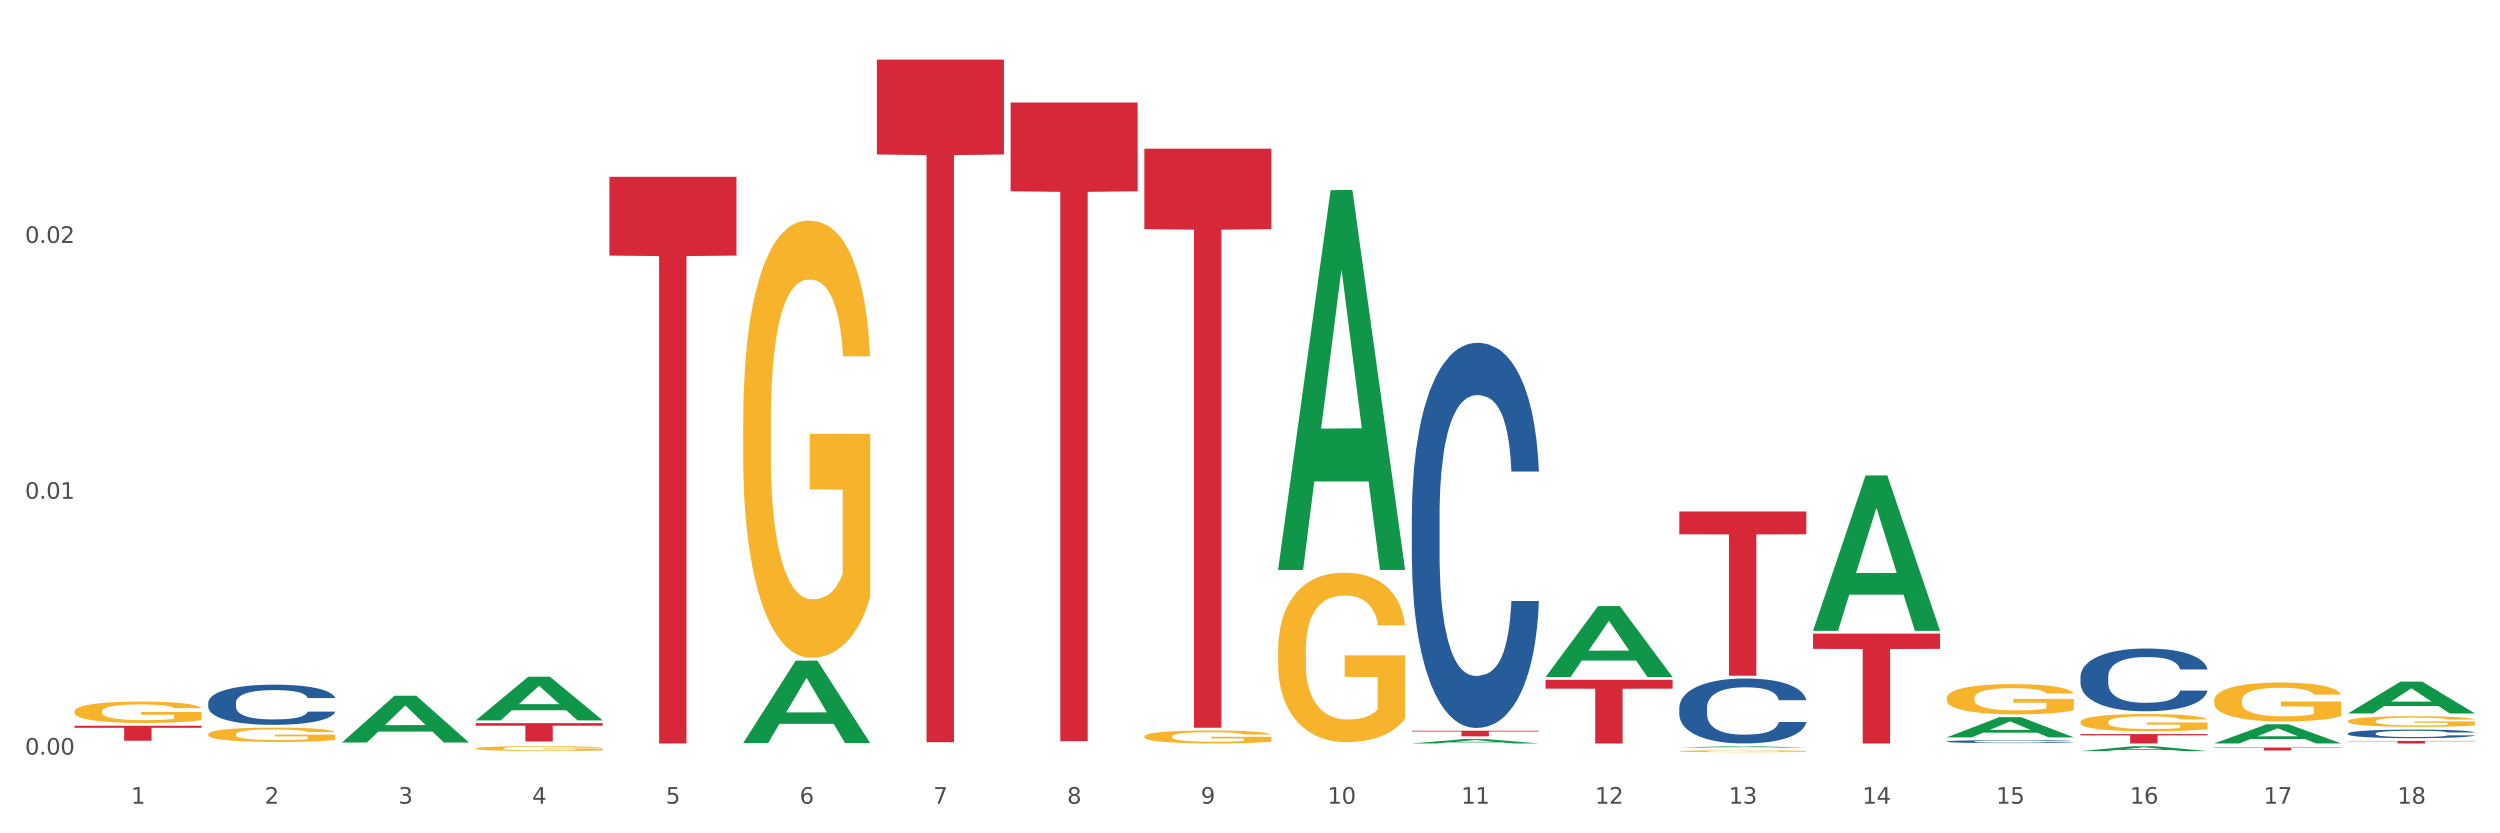 <?xml version="1.0" encoding="utf-8" standalone="no"?>
<!DOCTYPE svg PUBLIC "-//W3C//DTD SVG 1.1//EN"
  "http://www.w3.org/Graphics/SVG/1.1/DTD/svg11.dtd">
<svg xmlns:xlink="http://www.w3.org/1999/xlink" width="1080pt" height="360pt" viewBox="0 0 1080 360" xmlns="http://www.w3.org/2000/svg" version="1.1">
 <rect x="0" y="0" width="1080" height="360" fill="#333333" stroke="none"/>
 <defs>
  <style type="text/css">*{stroke-linejoin: round; stroke-linecap: butt}</style>
 </defs>
 <g id="figure_1">
  <g id="patch_1">
   <path d="M 0 360 
L 1080 360 
L 1080 0 
L 0 0 
z
" style="fill: #ffffff; stroke: #ffffff; stroke-linejoin: miter"/>
  </g>
  <g id="axes_1">
   <g id="matplotlib.axis_1">
    <g id="xtick_1">
     <g id="text_1">
      <!-- 1 -->
      <g style="fill: #4d4d4d" transform="translate(56.563 347.204) scale(0.096 -0.096)">
       <defs>
        <path id="DejaVuSans-31" d="M 794 531 
L 1825 531 
L 1825 4091 
L 703 3866 
L 703 4441 
L 1819 4666 
L 2450 4666 
L 2450 531 
L 3481 531 
L 3481 0 
L 794 0 
L 794 531 
z
" transform="scale(0.016)"/>
       </defs>
       <use xlink:href="#DejaVuSans-31"/>
      </g>
     </g>
    </g>
    <g id="xtick_2">
     <g id="text_2">
      <!-- 2 -->
      <g style="fill: #4d4d4d" transform="translate(114.336 347.204) scale(0.096 -0.096)">
       <defs>
        <path id="DejaVuSans-32" d="M 1228 531 
L 3431 531 
L 3431 0 
L 469 0 
L 469 531 
Q 828 903 1448 1529 
Q 2069 2156 2228 2338 
Q 2531 2678 2651 2914 
Q 2772 3150 2772 3378 
Q 2772 3750 2511 3984 
Q 2250 4219 1831 4219 
Q 1534 4219 1204 4116 
Q 875 4013 500 3803 
L 500 4441 
Q 881 4594 1212 4672 
Q 1544 4750 1819 4750 
Q 2544 4750 2975 4387 
Q 3406 4025 3406 3419 
Q 3406 3131 3298 2873 
Q 3191 2616 2906 2266 
Q 2828 2175 2409 1742 
Q 1991 1309 1228 531 
z
" transform="scale(0.016)"/>
       </defs>
       <use xlink:href="#DejaVuSans-32"/>
      </g>
     </g>
    </g>
    <g id="xtick_3">
     <g id="text_3">
      <!-- 3 -->
      <g style="fill: #4d4d4d" transform="translate(172.109 347.204) scale(0.096 -0.096)">
       <defs>
        <path id="DejaVuSans-33" d="M 2597 2516 
Q 3050 2419 3304 2112 
Q 3559 1806 3559 1356 
Q 3559 666 3084 287 
Q 2609 -91 1734 -91 
Q 1441 -91 1130 -33 
Q 819 25 488 141 
L 488 750 
Q 750 597 1062 519 
Q 1375 441 1716 441 
Q 2309 441 2620 675 
Q 2931 909 2931 1356 
Q 2931 1769 2642 2001 
Q 2353 2234 1838 2234 
L 1294 2234 
L 1294 2753 
L 1863 2753 
Q 2328 2753 2575 2939 
Q 2822 3125 2822 3475 
Q 2822 3834 2567 4026 
Q 2313 4219 1838 4219 
Q 1578 4219 1281 4162 
Q 984 4106 628 3988 
L 628 4550 
Q 988 4650 1302 4700 
Q 1616 4750 1894 4750 
Q 2613 4750 3031 4423 
Q 3450 4097 3450 3541 
Q 3450 3153 3228 2886 
Q 3006 2619 2597 2516 
z
" transform="scale(0.016)"/>
       </defs>
       <use xlink:href="#DejaVuSans-33"/>
      </g>
     </g>
    </g>
    <g id="xtick_4">
     <g id="text_4">
      <!-- 4 -->
      <g style="fill: #4d4d4d" transform="translate(229.882 347.204) scale(0.096 -0.096)">
       <defs>
        <path id="DejaVuSans-34" d="M 2419 4116 
L 825 1625 
L 2419 1625 
L 2419 4116 
z
M 2253 4666 
L 3047 4666 
L 3047 1625 
L 3713 1625 
L 3713 1100 
L 3047 1100 
L 3047 0 
L 2419 0 
L 2419 1100 
L 313 1100 
L 313 1709 
L 2253 4666 
z
" transform="scale(0.016)"/>
       </defs>
       <use xlink:href="#DejaVuSans-34"/>
      </g>
     </g>
    </g>
    <g id="xtick_5">
     <g id="text_5">
      <!-- 5 -->
      <g style="fill: #4d4d4d" transform="translate(287.655 347.204) scale(0.096 -0.096)">
       <defs>
        <path id="DejaVuSans-35" d="M 691 4666 
L 3169 4666 
L 3169 4134 
L 1269 4134 
L 1269 2991 
Q 1406 3038 1543 3061 
Q 1681 3084 1819 3084 
Q 2600 3084 3056 2656 
Q 3513 2228 3513 1497 
Q 3513 744 3044 326 
Q 2575 -91 1722 -91 
Q 1428 -91 1123 -41 
Q 819 9 494 109 
L 494 744 
Q 775 591 1075 516 
Q 1375 441 1709 441 
Q 2250 441 2565 725 
Q 2881 1009 2881 1497 
Q 2881 1984 2565 2268 
Q 2250 2553 1709 2553 
Q 1456 2553 1204 2497 
Q 953 2441 691 2322 
L 691 4666 
z
" transform="scale(0.016)"/>
       </defs>
       <use xlink:href="#DejaVuSans-35"/>
      </g>
     </g>
    </g>
    <g id="xtick_6">
     <g id="text_6">
      <!-- 6 -->
      <g style="fill: #4d4d4d" transform="translate(345.428 347.204) scale(0.096 -0.096)">
       <defs>
        <path id="DejaVuSans-36" d="M 2113 2584 
Q 1688 2584 1439 2293 
Q 1191 2003 1191 1497 
Q 1191 994 1439 701 
Q 1688 409 2113 409 
Q 2538 409 2786 701 
Q 3034 994 3034 1497 
Q 3034 2003 2786 2293 
Q 2538 2584 2113 2584 
z
M 3366 4563 
L 3366 3988 
Q 3128 4100 2886 4159 
Q 2644 4219 2406 4219 
Q 1781 4219 1451 3797 
Q 1122 3375 1075 2522 
Q 1259 2794 1537 2939 
Q 1816 3084 2150 3084 
Q 2853 3084 3261 2657 
Q 3669 2231 3669 1497 
Q 3669 778 3244 343 
Q 2819 -91 2113 -91 
Q 1303 -91 875 529 
Q 447 1150 447 2328 
Q 447 3434 972 4092 
Q 1497 4750 2381 4750 
Q 2619 4750 2861 4703 
Q 3103 4656 3366 4563 
z
" transform="scale(0.016)"/>
       </defs>
       <use xlink:href="#DejaVuSans-36"/>
      </g>
     </g>
    </g>
    <g id="xtick_7">
     <g id="text_7">
      <!-- 7 -->
      <g style="fill: #4d4d4d" transform="translate(403.201 347.204) scale(0.096 -0.096)">
       <defs>
        <path id="DejaVuSans-37" d="M 525 4666 
L 3525 4666 
L 3525 4397 
L 1831 0 
L 1172 0 
L 2766 4134 
L 525 4134 
L 525 4666 
z
" transform="scale(0.016)"/>
       </defs>
       <use xlink:href="#DejaVuSans-37"/>
      </g>
     </g>
    </g>
    <g id="xtick_8">
     <g id="text_8">
      <!-- 8 -->
      <g style="fill: #4d4d4d" transform="translate(460.974 347.204) scale(0.096 -0.096)">
       <defs>
        <path id="DejaVuSans-38" d="M 2034 2216 
Q 1584 2216 1326 1975 
Q 1069 1734 1069 1313 
Q 1069 891 1326 650 
Q 1584 409 2034 409 
Q 2484 409 2743 651 
Q 3003 894 3003 1313 
Q 3003 1734 2745 1975 
Q 2488 2216 2034 2216 
z
M 1403 2484 
Q 997 2584 770 2862 
Q 544 3141 544 3541 
Q 544 4100 942 4425 
Q 1341 4750 2034 4750 
Q 2731 4750 3128 4425 
Q 3525 4100 3525 3541 
Q 3525 3141 3298 2862 
Q 3072 2584 2669 2484 
Q 3125 2378 3379 2068 
Q 3634 1759 3634 1313 
Q 3634 634 3220 271 
Q 2806 -91 2034 -91 
Q 1263 -91 848 271 
Q 434 634 434 1313 
Q 434 1759 690 2068 
Q 947 2378 1403 2484 
z
M 1172 3481 
Q 1172 3119 1398 2916 
Q 1625 2713 2034 2713 
Q 2441 2713 2670 2916 
Q 2900 3119 2900 3481 
Q 2900 3844 2670 4047 
Q 2441 4250 2034 4250 
Q 1625 4250 1398 4047 
Q 1172 3844 1172 3481 
z
" transform="scale(0.016)"/>
       </defs>
       <use xlink:href="#DejaVuSans-38"/>
      </g>
     </g>
    </g>
    <g id="xtick_9">
     <g id="text_9">
      <!-- 9 -->
      <g style="fill: #4d4d4d" transform="translate(518.747 347.204) scale(0.096 -0.096)">
       <defs>
        <path id="DejaVuSans-39" d="M 703 97 
L 703 672 
Q 941 559 1184 500 
Q 1428 441 1663 441 
Q 2288 441 2617 861 
Q 2947 1281 2994 2138 
Q 2813 1869 2534 1725 
Q 2256 1581 1919 1581 
Q 1219 1581 811 2004 
Q 403 2428 403 3163 
Q 403 3881 828 4315 
Q 1253 4750 1959 4750 
Q 2769 4750 3195 4129 
Q 3622 3509 3622 2328 
Q 3622 1225 3098 567 
Q 2575 -91 1691 -91 
Q 1453 -91 1209 -44 
Q 966 3 703 97 
z
M 1959 2075 
Q 2384 2075 2632 2365 
Q 2881 2656 2881 3163 
Q 2881 3666 2632 3958 
Q 2384 4250 1959 4250 
Q 1534 4250 1286 3958 
Q 1038 3666 1038 3163 
Q 1038 2656 1286 2365 
Q 1534 2075 1959 2075 
z
" transform="scale(0.016)"/>
       </defs>
       <use xlink:href="#DejaVuSans-39"/>
      </g>
     </g>
    </g>
    <g id="xtick_10">
     <g id="text_10">
      <!-- 10 -->
      <g style="fill: #4d4d4d" transform="translate(573.466 347.204) scale(0.096 -0.096)">
       <defs>
        <path id="DejaVuSans-30" d="M 2034 4250 
Q 1547 4250 1301 3770 
Q 1056 3291 1056 2328 
Q 1056 1369 1301 889 
Q 1547 409 2034 409 
Q 2525 409 2770 889 
Q 3016 1369 3016 2328 
Q 3016 3291 2770 3770 
Q 2525 4250 2034 4250 
z
M 2034 4750 
Q 2819 4750 3233 4129 
Q 3647 3509 3647 2328 
Q 3647 1150 3233 529 
Q 2819 -91 2034 -91 
Q 1250 -91 836 529 
Q 422 1150 422 2328 
Q 422 3509 836 4129 
Q 1250 4750 2034 4750 
z
" transform="scale(0.016)"/>
       </defs>
       <use xlink:href="#DejaVuSans-31"/>
       <use xlink:href="#DejaVuSans-30" transform="translate(63.623 0)"/>
      </g>
     </g>
    </g>
    <g id="xtick_11">
     <g id="text_11">
      <!-- 11 -->
      <g style="fill: #4d4d4d" transform="translate(631.239 347.204) scale(0.096 -0.096)">
       <use xlink:href="#DejaVuSans-31"/>
       <use xlink:href="#DejaVuSans-31" transform="translate(63.623 0)"/>
      </g>
     </g>
    </g>
    <g id="xtick_12">
     <g id="text_12">
      <!-- 12 -->
      <g style="fill: #4d4d4d" transform="translate(689.012 347.204) scale(0.096 -0.096)">
       <use xlink:href="#DejaVuSans-31"/>
       <use xlink:href="#DejaVuSans-32" transform="translate(63.623 0)"/>
      </g>
     </g>
    </g>
    <g id="xtick_13">
     <g id="text_13">
      <!-- 13 -->
      <g style="fill: #4d4d4d" transform="translate(746.785 347.204) scale(0.096 -0.096)">
       <use xlink:href="#DejaVuSans-31"/>
       <use xlink:href="#DejaVuSans-33" transform="translate(63.623 0)"/>
      </g>
     </g>
    </g>
    <g id="xtick_14">
     <g id="text_14">
      <!-- 14 -->
      <g style="fill: #4d4d4d" transform="translate(804.558 347.204) scale(0.096 -0.096)">
       <use xlink:href="#DejaVuSans-31"/>
       <use xlink:href="#DejaVuSans-34" transform="translate(63.623 0)"/>
      </g>
     </g>
    </g>
    <g id="xtick_15">
     <g id="text_15">
      <!-- 15 -->
      <g style="fill: #4d4d4d" transform="translate(862.331 347.204) scale(0.096 -0.096)">
       <use xlink:href="#DejaVuSans-31"/>
       <use xlink:href="#DejaVuSans-35" transform="translate(63.623 0)"/>
      </g>
     </g>
    </g>
    <g id="xtick_16">
     <g id="text_16">
      <!-- 16 -->
      <g style="fill: #4d4d4d" transform="translate(920.104 347.204) scale(0.096 -0.096)">
       <use xlink:href="#DejaVuSans-31"/>
       <use xlink:href="#DejaVuSans-36" transform="translate(63.623 0)"/>
      </g>
     </g>
    </g>
    <g id="xtick_17">
     <g id="text_17">
      <!-- 17 -->
      <g style="fill: #4d4d4d" transform="translate(977.877 347.204) scale(0.096 -0.096)">
       <use xlink:href="#DejaVuSans-31"/>
       <use xlink:href="#DejaVuSans-37" transform="translate(63.623 0)"/>
      </g>
     </g>
    </g>
    <g id="xtick_18">
     <g id="text_18">
      <!-- 18 -->
      <g style="fill: #4d4d4d" transform="translate(1035.65 347.204) scale(0.096 -0.096)">
       <use xlink:href="#DejaVuSans-31"/>
       <use xlink:href="#DejaVuSans-38" transform="translate(63.623 0)"/>
      </g>
     </g>
    </g>
    <g id="xtick_19"/>
    <g id="xtick_20"/>
    <g id="xtick_21"/>
    <g id="xtick_22"/>
    <g id="xtick_23"/>
    <g id="xtick_24"/>
    <g id="xtick_25"/>
    <g id="xtick_26"/>
    <g id="xtick_27"/>
    <g id="xtick_28"/>
    <g id="xtick_29"/>
    <g id="xtick_30"/>
    <g id="xtick_31"/>
    <g id="xtick_32"/>
    <g id="xtick_33"/>
    <g id="xtick_34"/>
    <g id="xtick_35"/>
   </g>
   <g id="matplotlib.axis_2">
    <g id="ytick_1">
     <g id="text_19">
      <!-- 0.00 -->
      <g style="fill: #4d4d4d" transform="translate(10.8 325.998) scale(0.096 -0.096)">
       <defs>
        <path id="DejaVuSans-2e" d="M 684 794 
L 1344 794 
L 1344 0 
L 684 0 
L 684 794 
z
" transform="scale(0.016)"/>
       </defs>
       <use xlink:href="#DejaVuSans-30"/>
       <use xlink:href="#DejaVuSans-2e" transform="translate(63.623 0)"/>
       <use xlink:href="#DejaVuSans-30" transform="translate(95.41 0)"/>
       <use xlink:href="#DejaVuSans-30" transform="translate(159.033 0)"/>
      </g>
     </g>
    </g>
    <g id="ytick_2">
     <g id="text_20">
      <!-- 0.01 -->
      <g style="fill: #4d4d4d" transform="translate(10.8 215.469) scale(0.096 -0.096)">
       <use xlink:href="#DejaVuSans-30"/>
       <use xlink:href="#DejaVuSans-2e" transform="translate(63.623 0)"/>
       <use xlink:href="#DejaVuSans-30" transform="translate(95.41 0)"/>
       <use xlink:href="#DejaVuSans-31" transform="translate(159.033 0)"/>
      </g>
     </g>
    </g>
    <g id="ytick_3">
     <g id="text_21">
      <!-- 0.02 -->
      <g style="fill: #4d4d4d" transform="translate(10.8 104.94) scale(0.096 -0.096)">
       <use xlink:href="#DejaVuSans-30"/>
       <use xlink:href="#DejaVuSans-2e" transform="translate(63.623 0)"/>
       <use xlink:href="#DejaVuSans-30" transform="translate(95.41 0)"/>
       <use xlink:href="#DejaVuSans-32" transform="translate(159.033 0)"/>
      </g>
     </g>
    </g>
    <g id="ytick_4"/>
    <g id="ytick_5"/>
    <g id="ytick_6"/>
   </g>
   <g id="PolyCollection_1">
    <path d="M 147.721 320.736 
L 147.778 320.717 
L 170.41 300.561 
L 179.803 300.542 
L 202.605 320.774 
L 191.742 320.774 
L 186.819 316.063 
L 163.451 316.063 
L 163.281 316.139 
L 158.528 320.774 
L 147.721 320.774 
L 147.721 320.736 
L 166.393 313.251 
L 183.877 313.232 
L 175.22 304.854 
L 175.107 304.816 
L 174.993 304.873 
L 166.336 313.232 
L 166.393 313.251 
L 147.721 320.736 
z
" clip-path="url(#pe8a287429a)" style="fill: #109648"/>
    <path d="M 956.543 322.939 
L 1011.427 322.939 
L 1011.427 323.115 
L 989.837 323.116 
L 989.837 324.209 
L 978.002 324.209 
L 978.002 323.116 
L 956.543 323.115 
L 956.543 322.94 
L 956.543 322.939 
z
" clip-path="url(#pe8a287429a)" style="fill: #d62839"/>
    <path d="M 898.77 317.111 
L 953.654 317.111 
L 953.654 317.674 
L 932.064 317.678 
L 932.064 321.164 
L 920.229 321.164 
L 920.229 317.678 
L 898.77 317.674 
L 898.77 317.115 
L 898.77 317.111 
z
" clip-path="url(#pe8a287429a)" style="fill: #d62839"/>
    <path d="M 783.224 273.719 
L 838.108 273.719 
L 838.108 280.312 
L 816.519 280.357 
L 816.519 321.164 
L 804.683 321.164 
L 804.683 280.357 
L 783.224 280.312 
L 783.224 273.764 
L 783.224 273.719 
z
" clip-path="url(#pe8a287429a)" style="fill: #d62839"/>
    <path d="M 725.451 220.948 
L 780.335 220.948 
L 780.335 230.81 
L 758.746 230.877 
L 758.746 291.918 
L 746.91 291.918 
L 746.91 230.877 
L 725.451 230.81 
L 725.451 221.014 
L 725.451 220.948 
z
" clip-path="url(#pe8a287429a)" style="fill: #d62839"/>
    <path d="M 667.678 293.679 
L 722.562 293.679 
L 722.562 297.498 
L 700.973 297.524 
L 700.973 321.164 
L 689.137 321.164 
L 689.137 297.524 
L 667.678 297.498 
L 667.678 293.705 
L 667.678 293.679 
z
" clip-path="url(#pe8a287429a)" style="fill: #d62839"/>
    <path d="M 609.905 315.673 
L 664.789 315.673 
L 664.789 316.01 
L 643.2 316.012 
L 643.2 318.097 
L 631.364 318.097 
L 631.364 316.012 
L 609.905 316.01 
L 609.905 315.676 
L 609.905 315.673 
z
" clip-path="url(#pe8a287429a)" style="fill: #d62839"/>
    <path d="M 494.359 64.231 
L 549.243 64.231 
L 549.243 98.993 
L 527.654 99.228 
L 527.654 314.376 
L 515.818 314.376 
L 515.818 99.228 
L 494.359 98.993 
L 494.359 64.466 
L 494.359 64.231 
z
" clip-path="url(#pe8a287429a)" style="fill: #d62839"/>
    <path d="M 436.586 44.281 
L 491.47 44.281 
L 491.47 82.623 
L 469.881 82.882 
L 469.881 320.19 
L 458.045 320.19 
L 458.045 82.882 
L 436.586 82.623 
L 436.586 44.54 
L 436.586 44.281 
z
" clip-path="url(#pe8a287429a)" style="fill: #d62839"/>
    <path d="M 378.813 25.759 
L 433.697 25.759 
L 433.697 66.735 
L 412.108 67.012 
L 412.108 320.616 
L 400.272 320.616 
L 400.272 67.012 
L 378.813 66.735 
L 378.813 26.036 
L 378.813 25.759 
z
" clip-path="url(#pe8a287429a)" style="fill: #d62839"/>
    <path d="M 263.267 76.387 
L 318.151 76.387 
L 318.151 110.403 
L 296.562 110.633 
L 296.562 321.164 
L 284.726 321.164 
L 284.726 110.633 
L 263.267 110.403 
L 263.267 76.617 
L 263.267 76.387 
z
" clip-path="url(#pe8a287429a)" style="fill: #d62839"/>
    <path d="M 205.494 312.403 
L 260.378 312.403 
L 260.378 313.503 
L 238.789 313.511 
L 238.789 320.32 
L 226.953 320.32 
L 226.953 313.511 
L 205.494 313.503 
L 205.494 312.41 
L 205.494 312.403 
z
" clip-path="url(#pe8a287429a)" style="fill: #d62839"/>
    <path d="M 32.175 313.514 
L 87.059 313.514 
L 87.059 314.414 
L 65.47 314.42 
L 65.47 319.988 
L 53.635 319.988 
L 53.635 314.42 
L 32.175 314.414 
L 32.175 313.52 
L 32.175 313.514 
z
" clip-path="url(#pe8a287429a)" style="fill: #d62839"/>
    <path d="M 89.948 303.573 
L 90.013 303.557 
L 90.013 303.113 
L 90.207 302.511 
L 90.921 301.402 
L 91.829 300.563 
L 93.386 299.581 
L 94.23 299.169 
L 95.333 298.709 
L 97.603 297.965 
L 100.198 297.331 
L 102.015 296.983 
L 103.377 296.761 
L 106.426 296.365 
L 108.178 296.191 
L 109.994 296.048 
L 111.551 295.953 
L 114.146 295.842 
L 116.222 295.795 
L 118.623 295.779 
L 120.634 295.795 
L 123.294 295.858 
L 127.186 296.048 
L 128.678 296.159 
L 130.69 296.349 
L 132.766 296.603 
L 134.452 296.856 
L 136.399 297.22 
L 138.41 297.696 
L 140.356 298.298 
L 141.718 298.852 
L 142.821 299.438 
L 143.794 300.151 
L 144.508 300.927 
L 144.832 301.577 
L 132.96 301.577 
L 132.636 300.991 
L 131.987 300.357 
L 131.338 299.929 
L 130.625 299.581 
L 129.522 299.185 
L 128.549 298.931 
L 126.927 298.63 
L 125.435 298.44 
L 124.202 298.329 
L 122.71 298.234 
L 119.531 298.139 
L 117.26 298.139 
L 115.833 298.171 
L 114.082 298.25 
L 112.589 298.361 
L 110.838 298.551 
L 109.475 298.757 
L 108.113 299.026 
L 107.335 299.216 
L 106.167 299.565 
L 105.388 299.85 
L 104.35 300.341 
L 103.766 300.69 
L 102.728 301.593 
L 102.274 302.258 
L 102.08 302.717 
L 101.95 303.224 
L 101.95 305.696 
L 102.339 306.804 
L 102.663 307.28 
L 103.183 307.818 
L 104.156 308.515 
L 105.583 309.197 
L 107.075 309.688 
L 108.308 309.989 
L 109.475 310.21 
L 110.643 310.385 
L 112.07 310.543 
L 113.238 310.638 
L 114.99 310.733 
L 117.066 310.781 
L 118.688 310.781 
L 121.996 310.701 
L 123.488 310.622 
L 124.916 310.511 
L 126.473 310.337 
L 127.705 310.147 
L 128.419 310.004 
L 129.587 309.703 
L 130.495 309.387 
L 131.273 309.022 
L 131.792 308.705 
L 132.376 308.23 
L 132.83 307.692 
L 132.96 307.406 
L 144.832 307.406 
L 144.573 307.977 
L 144.119 308.531 
L 143.21 309.276 
L 142.497 309.703 
L 141.394 310.226 
L 140.226 310.67 
L 138.604 311.161 
L 137.112 311.525 
L 135.555 311.842 
L 133.868 312.127 
L 130.819 312.523 
L 129.716 312.634 
L 127.381 312.824 
L 125.564 312.935 
L 122.905 313.046 
L 120.18 313.109 
L 117.325 313.125 
L 114.795 313.094 
L 112.006 312.998 
L 110.254 312.903 
L 108.308 312.761 
L 106.037 312.539 
L 103.896 312.27 
L 101.885 311.953 
L 100.004 311.589 
L 98.252 311.177 
L 95.981 310.496 
L 94.295 309.83 
L 93.062 309.212 
L 92.219 308.69 
L 91.375 308.024 
L 90.921 307.565 
L 90.207 306.456 
L 89.948 305.426 
L 89.948 303.573 
z
" clip-path="url(#pe8a287429a)" style="fill: #255c99"/>
    <path d="M 609.905 222.854 
L 609.97 222.702 
L 609.97 218.448 
L 610.164 212.673 
L 610.878 202.036 
L 611.786 193.982 
L 613.343 184.56 
L 614.187 180.609 
L 615.289 176.202 
L 617.56 169.06 
L 620.155 162.982 
L 621.972 159.639 
L 623.334 157.511 
L 626.383 153.712 
L 628.135 152.041 
L 629.951 150.673 
L 631.508 149.761 
L 634.103 148.697 
L 636.179 148.242 
L 638.58 148.09 
L 640.591 148.242 
L 643.251 148.849 
L 647.143 150.673 
L 648.635 151.737 
L 650.646 153.56 
L 652.722 155.992 
L 654.409 158.423 
L 656.355 161.918 
L 658.367 166.477 
L 660.313 172.251 
L 661.675 177.57 
L 662.778 183.193 
L 663.751 190.031 
L 664.465 197.477 
L 664.789 203.707 
L 652.917 203.707 
L 652.593 198.085 
L 651.944 192.006 
L 651.295 187.903 
L 650.581 184.56 
L 649.479 180.761 
L 648.505 178.33 
L 646.884 175.443 
L 645.391 173.619 
L 644.159 172.555 
L 642.667 171.644 
L 639.488 170.732 
L 637.217 170.732 
L 635.79 171.036 
L 634.038 171.796 
L 632.546 172.859 
L 630.795 174.683 
L 629.432 176.658 
L 628.07 179.242 
L 627.291 181.065 
L 626.124 184.408 
L 625.345 187.144 
L 624.307 191.854 
L 623.723 195.198 
L 622.685 203.859 
L 622.231 210.242 
L 622.036 214.649 
L 621.907 219.511 
L 621.907 243.217 
L 622.296 253.854 
L 622.62 258.413 
L 623.139 263.58 
L 624.112 270.266 
L 625.54 276.801 
L 627.032 281.511 
L 628.264 284.399 
L 629.432 286.526 
L 630.6 288.198 
L 632.027 289.717 
L 633.195 290.629 
L 634.947 291.541 
L 637.023 291.997 
L 638.644 291.997 
L 641.953 291.237 
L 643.445 290.477 
L 644.872 289.413 
L 646.429 287.742 
L 647.662 285.918 
L 648.376 284.551 
L 649.543 281.663 
L 650.452 278.624 
L 651.23 275.129 
L 651.749 272.09 
L 652.333 267.531 
L 652.787 262.364 
L 652.917 259.629 
L 664.789 259.629 
L 664.53 265.1 
L 664.076 270.418 
L 663.167 277.56 
L 662.454 281.663 
L 661.351 286.678 
L 660.183 290.933 
L 658.561 295.644 
L 657.069 299.139 
L 655.512 302.178 
L 653.825 304.913 
L 650.776 308.712 
L 649.673 309.776 
L 647.338 311.6 
L 645.521 312.663 
L 642.861 313.727 
L 640.137 314.335 
L 637.282 314.487 
L 634.752 314.183 
L 631.962 313.271 
L 630.211 312.359 
L 628.264 310.992 
L 625.994 308.864 
L 623.853 306.281 
L 621.842 303.242 
L 619.96 299.747 
L 618.209 295.796 
L 615.938 289.261 
L 614.251 282.879 
L 613.019 276.953 
L 612.175 271.938 
L 611.332 265.555 
L 610.878 261.149 
L 610.164 250.511 
L 609.905 240.634 
L 609.905 222.854 
z
" clip-path="url(#pe8a287429a)" style="fill: #255c99"/>
    <path d="M 725.451 305.712 
L 725.516 305.686 
L 725.516 304.969 
L 725.71 303.995 
L 726.424 302.201 
L 727.332 300.843 
L 728.889 299.255 
L 729.733 298.588 
L 730.835 297.845 
L 733.106 296.641 
L 735.701 295.616 
L 737.518 295.052 
L 738.88 294.693 
L 741.929 294.053 
L 743.681 293.771 
L 745.497 293.54 
L 747.054 293.386 
L 749.649 293.207 
L 751.725 293.13 
L 754.126 293.105 
L 756.137 293.13 
L 758.797 293.233 
L 762.689 293.54 
L 764.181 293.72 
L 766.192 294.027 
L 768.268 294.437 
L 769.955 294.847 
L 771.901 295.436 
L 773.912 296.205 
L 775.859 297.179 
L 777.221 298.076 
L 778.324 299.024 
L 779.297 300.177 
L 780.011 301.433 
L 780.335 302.483 
L 768.463 302.483 
L 768.139 301.535 
L 767.49 300.51 
L 766.841 299.818 
L 766.127 299.255 
L 765.025 298.614 
L 764.051 298.204 
L 762.43 297.717 
L 760.937 297.41 
L 759.705 297.23 
L 758.213 297.076 
L 755.034 296.923 
L 752.763 296.923 
L 751.336 296.974 
L 749.584 297.102 
L 748.092 297.281 
L 746.341 297.589 
L 744.978 297.922 
L 743.616 298.358 
L 742.837 298.665 
L 741.67 299.229 
L 740.891 299.69 
L 739.853 300.485 
L 739.269 301.048 
L 738.231 302.509 
L 737.777 303.585 
L 737.582 304.328 
L 737.453 305.148 
L 737.453 309.146 
L 737.842 310.94 
L 738.166 311.708 
L 738.685 312.58 
L 739.658 313.707 
L 741.086 314.809 
L 742.578 315.603 
L 743.81 316.09 
L 744.978 316.449 
L 746.146 316.731 
L 747.573 316.987 
L 748.741 317.141 
L 750.493 317.295 
L 752.569 317.371 
L 754.19 317.371 
L 757.499 317.243 
L 758.991 317.115 
L 760.418 316.936 
L 761.975 316.654 
L 763.208 316.346 
L 763.922 316.116 
L 765.089 315.629 
L 765.998 315.116 
L 766.776 314.527 
L 767.295 314.015 
L 767.879 313.246 
L 768.333 312.375 
L 768.463 311.913 
L 780.335 311.913 
L 780.076 312.836 
L 779.621 313.733 
L 778.713 314.937 
L 778 315.629 
L 776.897 316.475 
L 775.729 317.192 
L 774.107 317.986 
L 772.615 318.576 
L 771.058 319.088 
L 769.371 319.55 
L 766.322 320.19 
L 765.219 320.37 
L 762.884 320.677 
L 761.067 320.856 
L 758.407 321.036 
L 755.683 321.138 
L 752.828 321.164 
L 750.298 321.113 
L 747.508 320.959 
L 745.757 320.805 
L 743.81 320.575 
L 741.54 320.216 
L 739.399 319.78 
L 737.388 319.268 
L 735.506 318.678 
L 733.755 318.012 
L 731.484 316.91 
L 729.797 315.834 
L 728.565 314.835 
L 727.721 313.989 
L 726.878 312.913 
L 726.424 312.17 
L 725.71 310.376 
L 725.451 308.71 
L 725.451 305.712 
z
" clip-path="url(#pe8a287429a)" style="fill: #255c99"/>
    <path d="M 840.997 320.317 
L 841.062 320.316 
L 841.062 320.283 
L 841.256 320.238 
L 841.97 320.156 
L 842.878 320.093 
L 844.435 320.02 
L 845.278 319.989 
L 846.381 319.955 
L 848.652 319.9 
L 851.247 319.853 
L 853.063 319.827 
L 854.426 319.81 
L 857.475 319.781 
L 859.227 319.768 
L 861.043 319.757 
L 862.6 319.75 
L 865.195 319.742 
L 867.271 319.738 
L 869.672 319.737 
L 871.683 319.738 
L 874.343 319.743 
L 878.235 319.757 
L 879.727 319.765 
L 881.738 319.78 
L 883.814 319.798 
L 885.501 319.817 
L 887.447 319.844 
L 889.458 319.88 
L 891.405 319.925 
L 892.767 319.966 
L 893.87 320.01 
L 894.843 320.063 
L 895.557 320.12 
L 895.881 320.169 
L 884.009 320.169 
L 883.685 320.125 
L 883.036 320.078 
L 882.387 320.046 
L 881.673 320.02 
L 880.571 319.991 
L 879.597 319.972 
L 877.976 319.949 
L 876.483 319.935 
L 875.251 319.927 
L 873.759 319.92 
L 870.58 319.913 
L 868.309 319.913 
L 866.882 319.915 
L 865.13 319.921 
L 863.638 319.929 
L 861.887 319.943 
L 860.524 319.959 
L 859.162 319.979 
L 858.383 319.993 
L 857.216 320.019 
L 856.437 320.04 
L 855.399 320.077 
L 854.815 320.103 
L 853.777 320.17 
L 853.323 320.219 
L 853.128 320.254 
L 852.999 320.291 
L 852.999 320.475 
L 853.388 320.558 
L 853.712 320.593 
L 854.231 320.633 
L 855.204 320.685 
L 856.632 320.736 
L 858.124 320.772 
L 859.356 320.795 
L 860.524 320.811 
L 861.692 320.824 
L 863.119 320.836 
L 864.287 320.843 
L 866.039 320.85 
L 868.115 320.854 
L 869.736 320.854 
L 873.045 320.848 
L 874.537 320.842 
L 875.964 320.833 
L 877.521 320.821 
L 878.754 320.806 
L 879.468 320.796 
L 880.635 320.773 
L 881.544 320.75 
L 882.322 320.723 
L 882.841 320.699 
L 883.425 320.664 
L 883.879 320.624 
L 884.009 320.602 
L 895.881 320.602 
L 895.622 320.645 
L 895.167 320.686 
L 894.259 320.742 
L 893.546 320.773 
L 892.443 320.812 
L 891.275 320.845 
L 889.653 320.882 
L 888.161 320.909 
L 886.604 320.932 
L 884.917 320.954 
L 881.868 320.983 
L 880.765 320.991 
L 878.43 321.006 
L 876.613 321.014 
L 873.953 321.022 
L 871.229 321.027 
L 868.374 321.028 
L 865.844 321.026 
L 863.054 321.019 
L 861.303 321.011 
L 859.356 321.001 
L 857.086 320.984 
L 854.945 320.964 
L 852.934 320.941 
L 851.052 320.914 
L 849.301 320.883 
L 847.03 320.832 
L 845.343 320.783 
L 844.111 320.737 
L 843.267 320.698 
L 842.424 320.648 
L 841.97 320.614 
L 841.256 320.532 
L 840.997 320.455 
L 840.997 320.317 
z
" clip-path="url(#pe8a287429a)" style="fill: #255c99"/>
    <path d="M 898.77 292.341 
L 898.835 292.317 
L 898.835 291.623 
L 899.029 290.682 
L 899.743 288.949 
L 900.651 287.636 
L 902.208 286.101 
L 903.051 285.457 
L 904.154 284.739 
L 906.425 283.575 
L 909.02 282.584 
L 910.836 282.039 
L 912.199 281.693 
L 915.248 281.073 
L 917 280.801 
L 918.816 280.578 
L 920.373 280.43 
L 922.968 280.256 
L 925.044 280.182 
L 927.444 280.157 
L 929.456 280.182 
L 932.116 280.281 
L 936.008 280.578 
L 937.5 280.752 
L 939.511 281.049 
L 941.587 281.445 
L 943.274 281.841 
L 945.22 282.411 
L 947.231 283.154 
L 949.178 284.095 
L 950.54 284.962 
L 951.643 285.878 
L 952.616 286.992 
L 953.33 288.206 
L 953.654 289.221 
L 941.782 289.221 
L 941.458 288.305 
L 940.809 287.314 
L 940.16 286.646 
L 939.446 286.101 
L 938.344 285.482 
L 937.37 285.085 
L 935.749 284.615 
L 934.256 284.318 
L 933.024 284.144 
L 931.532 283.996 
L 928.353 283.847 
L 926.082 283.847 
L 924.655 283.897 
L 922.903 284.02 
L 921.411 284.194 
L 919.659 284.491 
L 918.297 284.813 
L 916.935 285.234 
L 916.156 285.531 
L 914.988 286.076 
L 914.21 286.522 
L 913.172 287.289 
L 912.588 287.834 
L 911.55 289.246 
L 911.096 290.286 
L 910.901 291.004 
L 910.772 291.797 
L 910.772 295.66 
L 911.161 297.393 
L 911.485 298.136 
L 912.004 298.978 
L 912.977 300.068 
L 914.405 301.133 
L 915.897 301.901 
L 917.129 302.371 
L 918.297 302.718 
L 919.465 302.99 
L 920.892 303.238 
L 922.06 303.386 
L 923.811 303.535 
L 925.887 303.609 
L 927.509 303.609 
L 930.818 303.485 
L 932.31 303.362 
L 933.737 303.188 
L 935.294 302.916 
L 936.527 302.619 
L 937.241 302.396 
L 938.408 301.925 
L 939.317 301.43 
L 940.095 300.86 
L 940.614 300.365 
L 941.198 299.622 
L 941.652 298.78 
L 941.782 298.334 
L 953.654 298.334 
L 953.395 299.226 
L 952.94 300.093 
L 952.032 301.257 
L 951.319 301.925 
L 950.216 302.743 
L 949.048 303.436 
L 947.426 304.204 
L 945.934 304.773 
L 944.377 305.269 
L 942.69 305.714 
L 939.641 306.333 
L 938.538 306.507 
L 936.203 306.804 
L 934.386 306.977 
L 931.726 307.151 
L 929.002 307.25 
L 926.147 307.274 
L 923.617 307.225 
L 920.827 307.076 
L 919.076 306.928 
L 917.129 306.705 
L 914.859 306.358 
L 912.718 305.937 
L 910.707 305.442 
L 908.825 304.872 
L 907.074 304.228 
L 904.803 303.164 
L 903.116 302.123 
L 901.884 301.158 
L 901.04 300.34 
L 900.197 299.3 
L 899.743 298.582 
L 899.029 296.849 
L 898.77 295.239 
L 898.77 292.341 
z
" clip-path="url(#pe8a287429a)" style="fill: #255c99"/>
    <path d="M 1014.316 316.851 
L 1014.381 316.848 
L 1014.381 316.753 
L 1014.575 316.624 
L 1015.289 316.388 
L 1016.197 316.209 
L 1017.754 315.999 
L 1018.597 315.911 
L 1019.7 315.813 
L 1021.971 315.654 
L 1024.566 315.519 
L 1026.382 315.444 
L 1027.745 315.397 
L 1030.794 315.312 
L 1032.546 315.275 
L 1034.362 315.245 
L 1035.919 315.225 
L 1038.514 315.201 
L 1040.59 315.191 
L 1042.99 315.187 
L 1045.002 315.191 
L 1047.661 315.204 
L 1051.554 315.245 
L 1053.046 315.268 
L 1055.057 315.309 
L 1057.133 315.363 
L 1058.82 315.417 
L 1060.766 315.495 
L 1062.777 315.596 
L 1064.724 315.725 
L 1066.086 315.843 
L 1067.189 315.968 
L 1068.162 316.121 
L 1068.876 316.286 
L 1069.2 316.425 
L 1057.328 316.425 
L 1057.003 316.3 
L 1056.355 316.165 
L 1055.706 316.073 
L 1054.992 315.999 
L 1053.889 315.914 
L 1052.916 315.86 
L 1051.294 315.796 
L 1049.802 315.755 
L 1048.57 315.732 
L 1047.078 315.711 
L 1043.899 315.691 
L 1041.628 315.691 
L 1040.201 315.698 
L 1038.449 315.715 
L 1036.957 315.739 
L 1035.205 315.779 
L 1033.843 315.823 
L 1032.481 315.881 
L 1031.702 315.921 
L 1030.534 315.995 
L 1029.756 316.056 
L 1028.718 316.161 
L 1028.134 316.236 
L 1027.096 316.428 
L 1026.642 316.57 
L 1026.447 316.668 
L 1026.318 316.777 
L 1026.318 317.304 
L 1026.707 317.541 
L 1027.031 317.642 
L 1027.55 317.757 
L 1028.523 317.906 
L 1029.951 318.051 
L 1031.443 318.156 
L 1032.675 318.22 
L 1033.843 318.268 
L 1035.011 318.305 
L 1036.438 318.339 
L 1037.606 318.359 
L 1039.357 318.379 
L 1041.433 318.39 
L 1043.055 318.39 
L 1046.364 318.373 
L 1047.856 318.356 
L 1049.283 318.332 
L 1050.84 318.295 
L 1052.073 318.254 
L 1052.787 318.224 
L 1053.954 318.16 
L 1054.863 318.092 
L 1055.641 318.014 
L 1056.16 317.947 
L 1056.744 317.845 
L 1057.198 317.73 
L 1057.328 317.669 
L 1069.2 317.669 
L 1068.94 317.791 
L 1068.486 317.909 
L 1067.578 318.068 
L 1066.864 318.16 
L 1065.762 318.271 
L 1064.594 318.366 
L 1062.972 318.471 
L 1061.48 318.548 
L 1059.923 318.616 
L 1058.236 318.677 
L 1055.187 318.761 
L 1054.084 318.785 
L 1051.749 318.826 
L 1049.932 318.849 
L 1047.272 318.873 
L 1044.547 318.887 
L 1041.693 318.89 
L 1039.163 318.883 
L 1036.373 318.863 
L 1034.622 318.843 
L 1032.675 318.812 
L 1030.405 318.765 
L 1028.264 318.707 
L 1026.253 318.64 
L 1024.371 318.562 
L 1022.62 318.474 
L 1020.349 318.329 
L 1018.662 318.187 
L 1017.43 318.055 
L 1016.586 317.943 
L 1015.743 317.801 
L 1015.289 317.703 
L 1014.575 317.466 
L 1014.316 317.247 
L 1014.316 316.851 
z
" clip-path="url(#pe8a287429a)" style="fill: #255c99"/>
    <path d="M 1014.316 311.532 
L 1014.38 311.528 
L 1014.38 311.377 
L 1014.51 311.247 
L 1015.158 310.933 
L 1016.13 310.673 
L 1016.843 310.535 
L 1017.556 310.422 
L 1018.398 310.309 
L 1019.435 310.191 
L 1021.314 310.019 
L 1022.48 309.931 
L 1023.906 309.839 
L 1026.498 309.705 
L 1028.377 309.63 
L 1030.321 309.567 
L 1033.496 309.491 
L 1035.57 309.458 
L 1037.773 309.433 
L 1040.429 309.416 
L 1042.438 309.412 
L 1046.845 309.424 
L 1050.603 309.462 
L 1052.417 309.491 
L 1054.75 309.542 
L 1055.981 309.575 
L 1057.99 309.642 
L 1060.063 309.73 
L 1061.489 309.806 
L 1063.627 309.948 
L 1065.247 310.091 
L 1066.738 310.267 
L 1067.515 310.388 
L 1068.098 310.501 
L 1068.617 310.631 
L 1069.135 310.837 
L 1057.471 310.837 
L 1057.018 310.69 
L 1056.305 310.552 
L 1055.268 310.418 
L 1054.361 310.334 
L 1052.806 310.229 
L 1051.38 310.162 
L 1049.89 310.112 
L 1048.076 310.07 
L 1046.65 310.049 
L 1044.641 310.032 
L 1040.689 310.036 
L 1038.032 310.07 
L 1036.218 310.112 
L 1035.051 310.149 
L 1034.014 310.191 
L 1032.848 310.25 
L 1031.487 310.338 
L 1030.515 310.418 
L 1029.543 310.518 
L 1028.766 310.619 
L 1028.053 310.736 
L 1027.47 310.862 
L 1027.016 310.992 
L 1026.627 311.151 
L 1026.303 311.415 
L 1026.303 311.989 
L 1026.433 312.119 
L 1026.757 312.291 
L 1027.146 312.421 
L 1027.794 312.576 
L 1028.377 312.681 
L 1029.479 312.832 
L 1030.71 312.957 
L 1031.682 313.037 
L 1032.654 313.104 
L 1034.338 313.196 
L 1036.218 313.272 
L 1037.838 313.318 
L 1040.041 313.36 
L 1041.531 313.377 
L 1042.827 313.385 
L 1046.002 313.385 
L 1048.27 313.372 
L 1050.797 313.343 
L 1052.741 313.305 
L 1054.361 313.259 
L 1056.176 313.184 
L 1057.342 313.112 
L 1057.342 312.237 
L 1043.086 312.232 
L 1043.086 311.65 
L 1069.2 311.65 
L 1069.2 313.36 
L 1068.098 313.448 
L 1066.867 313.527 
L 1065.571 313.599 
L 1063.627 313.687 
L 1061.295 313.77 
L 1059.221 313.829 
L 1057.018 313.879 
L 1054.426 313.926 
L 1051.056 313.967 
L 1048.983 313.984 
L 1046.391 313.997 
L 1043.345 314.001 
L 1040.689 313.993 
L 1038.097 313.972 
L 1035.375 313.934 
L 1032.718 313.879 
L 1030.71 313.825 
L 1028.701 313.758 
L 1026.563 313.67 
L 1024.878 313.586 
L 1023.582 313.511 
L 1022.156 313.414 
L 1020.601 313.288 
L 1019.435 313.175 
L 1018.398 313.058 
L 1017.296 312.907 
L 1016.519 312.777 
L 1015.741 312.614 
L 1015.288 312.492 
L 1014.769 312.304 
L 1014.38 312.04 
L 1014.316 311.532 
z
" clip-path="url(#pe8a287429a)" style="fill: #f7b32b"/>
    <path d="M 956.543 302.634 
L 956.607 302.619 
L 956.607 302.065 
L 956.737 301.588 
L 957.385 300.434 
L 958.357 299.481 
L 959.07 298.973 
L 959.783 298.558 
L 960.625 298.143 
L 961.662 297.712 
L 963.541 297.081 
L 964.707 296.758 
L 966.133 296.42 
L 968.725 295.928 
L 970.604 295.651 
L 972.548 295.42 
L 975.723 295.143 
L 977.797 295.02 
L 980 294.928 
L 982.656 294.866 
L 984.665 294.851 
L 989.072 294.897 
L 992.83 295.035 
L 994.644 295.143 
L 996.977 295.328 
L 998.208 295.451 
L 1000.217 295.697 
L 1002.29 296.02 
L 1003.716 296.297 
L 1005.854 296.82 
L 1007.474 297.343 
L 1008.965 297.989 
L 1009.742 298.435 
L 1010.325 298.85 
L 1010.844 299.327 
L 1011.362 300.081 
L 999.698 300.081 
L 999.245 299.542 
L 998.532 299.035 
L 997.495 298.543 
L 996.588 298.235 
L 995.033 297.85 
L 993.607 297.604 
L 992.117 297.42 
L 990.303 297.266 
L 988.877 297.189 
L 986.868 297.127 
L 982.916 297.143 
L 980.259 297.266 
L 978.445 297.42 
L 977.278 297.558 
L 976.241 297.712 
L 975.075 297.927 
L 973.714 298.25 
L 972.742 298.543 
L 971.77 298.912 
L 970.993 299.281 
L 970.28 299.712 
L 969.697 300.173 
L 969.243 300.65 
L 968.854 301.234 
L 968.53 302.203 
L 968.53 304.311 
L 968.66 304.787 
L 968.984 305.418 
L 969.373 305.895 
L 970.021 306.464 
L 970.604 306.849 
L 971.706 307.402 
L 972.937 307.864 
L 973.909 308.156 
L 974.881 308.402 
L 976.565 308.741 
L 978.445 309.017 
L 980.065 309.187 
L 982.268 309.34 
L 983.758 309.402 
L 985.054 309.433 
L 988.229 309.433 
L 990.497 309.387 
L 993.024 309.279 
L 994.968 309.141 
L 996.588 308.971 
L 998.403 308.694 
L 999.569 308.433 
L 999.569 305.218 
L 985.313 305.203 
L 985.313 303.065 
L 1011.427 303.065 
L 1011.427 309.34 
L 1010.325 309.663 
L 1009.094 309.956 
L 1007.798 310.217 
L 1005.854 310.54 
L 1003.522 310.848 
L 1001.448 311.063 
L 999.245 311.248 
L 996.653 311.417 
L 993.283 311.571 
L 991.21 311.632 
L 988.618 311.678 
L 985.572 311.694 
L 982.916 311.663 
L 980.324 311.586 
L 977.602 311.448 
L 974.945 311.248 
L 972.937 311.048 
L 970.928 310.802 
L 968.79 310.479 
L 967.105 310.171 
L 965.809 309.894 
L 964.383 309.54 
L 962.828 309.079 
L 961.662 308.664 
L 960.625 308.233 
L 959.523 307.679 
L 958.746 307.202 
L 957.968 306.603 
L 957.515 306.156 
L 956.996 305.464 
L 956.607 304.495 
L 956.543 302.634 
z
" clip-path="url(#pe8a287429a)" style="fill: #f7b32b"/>
    <path d="M 898.77 311.91 
L 898.835 311.903 
L 898.835 311.658 
L 898.964 311.446 
L 899.612 310.935 
L 900.584 310.512 
L 901.297 310.288 
L 902.01 310.104 
L 902.852 309.919 
L 903.889 309.729 
L 905.768 309.449 
L 906.934 309.306 
L 908.36 309.156 
L 910.952 308.938 
L 912.831 308.815 
L 914.775 308.713 
L 917.95 308.59 
L 920.024 308.536 
L 922.227 308.495 
L 924.884 308.468 
L 926.892 308.461 
L 931.299 308.481 
L 935.057 308.543 
L 936.871 308.59 
L 939.204 308.672 
L 940.435 308.727 
L 942.444 308.836 
L 944.517 308.979 
L 945.943 309.102 
L 948.081 309.333 
L 949.701 309.565 
L 951.192 309.851 
L 951.969 310.049 
L 952.552 310.233 
L 953.071 310.444 
L 953.589 310.778 
L 941.926 310.778 
L 941.472 310.54 
L 940.759 310.315 
L 939.722 310.097 
L 938.815 309.96 
L 937.26 309.79 
L 935.834 309.681 
L 934.344 309.599 
L 932.53 309.531 
L 931.104 309.497 
L 929.095 309.47 
L 925.143 309.476 
L 922.486 309.531 
L 920.672 309.599 
L 919.505 309.66 
L 918.468 309.729 
L 917.302 309.824 
L 915.941 309.967 
L 914.969 310.097 
L 913.997 310.26 
L 913.22 310.424 
L 912.507 310.615 
L 911.924 310.819 
L 911.47 311.031 
L 911.081 311.29 
L 910.757 311.719 
L 910.757 312.653 
L 910.887 312.864 
L 911.211 313.144 
L 911.6 313.355 
L 912.248 313.607 
L 912.831 313.777 
L 913.933 314.023 
L 915.164 314.227 
L 916.136 314.357 
L 917.108 314.466 
L 918.792 314.616 
L 920.672 314.739 
L 922.292 314.814 
L 924.495 314.882 
L 925.985 314.909 
L 927.281 314.923 
L 930.456 314.923 
L 932.724 314.902 
L 935.251 314.854 
L 937.195 314.793 
L 938.815 314.718 
L 940.63 314.595 
L 941.796 314.48 
L 941.796 313.055 
L 927.54 313.048 
L 927.54 312.101 
L 953.654 312.101 
L 953.654 314.882 
L 952.552 315.025 
L 951.321 315.154 
L 950.025 315.27 
L 948.081 315.413 
L 945.749 315.55 
L 943.675 315.645 
L 941.472 315.727 
L 938.88 315.802 
L 935.51 315.87 
L 933.437 315.897 
L 930.845 315.918 
L 927.799 315.925 
L 925.143 315.911 
L 922.551 315.877 
L 919.829 315.816 
L 917.172 315.727 
L 915.164 315.638 
L 913.155 315.529 
L 911.017 315.386 
L 909.332 315.25 
L 908.036 315.127 
L 906.61 314.97 
L 905.055 314.766 
L 903.889 314.582 
L 902.852 314.391 
L 901.75 314.146 
L 900.973 313.934 
L 900.195 313.668 
L 899.742 313.471 
L 899.223 313.164 
L 898.835 312.735 
L 898.77 311.91 
z
" clip-path="url(#pe8a287429a)" style="fill: #f7b32b"/>
    <path d="M 840.997 301.579 
L 841.062 301.567 
L 841.062 301.137 
L 841.191 300.766 
L 841.839 299.87 
L 842.811 299.129 
L 843.524 298.735 
L 844.237 298.412 
L 845.079 298.089 
L 846.116 297.755 
L 847.995 297.265 
L 849.161 297.014 
L 850.587 296.751 
L 853.179 296.368 
L 855.058 296.153 
L 857.002 295.974 
L 860.177 295.759 
L 862.251 295.663 
L 864.454 295.591 
L 867.111 295.543 
L 869.119 295.531 
L 873.526 295.567 
L 877.284 295.675 
L 879.098 295.759 
L 881.431 295.902 
L 882.662 295.998 
L 884.671 296.189 
L 886.744 296.44 
L 888.17 296.655 
L 890.308 297.061 
L 891.928 297.468 
L 893.419 297.97 
L 894.196 298.316 
L 894.779 298.639 
L 895.298 299.01 
L 895.816 299.595 
L 884.153 299.595 
L 883.699 299.177 
L 882.986 298.782 
L 881.949 298.4 
L 881.042 298.161 
L 879.487 297.862 
L 878.061 297.671 
L 876.571 297.527 
L 874.757 297.408 
L 873.331 297.348 
L 871.322 297.3 
L 867.37 297.312 
L 864.713 297.408 
L 862.899 297.527 
L 861.732 297.635 
L 860.695 297.755 
L 859.529 297.922 
L 858.168 298.173 
L 857.196 298.4 
L 856.224 298.687 
L 855.447 298.974 
L 854.734 299.308 
L 854.151 299.667 
L 853.697 300.037 
L 853.308 300.492 
L 852.984 301.245 
L 852.984 302.882 
L 853.114 303.252 
L 853.438 303.743 
L 853.827 304.113 
L 854.475 304.555 
L 855.058 304.854 
L 856.16 305.284 
L 857.391 305.643 
L 858.363 305.87 
L 859.335 306.061 
L 861.019 306.324 
L 862.899 306.539 
L 864.519 306.671 
L 866.722 306.79 
L 868.212 306.838 
L 869.508 306.862 
L 872.683 306.862 
L 874.951 306.826 
L 877.478 306.742 
L 879.422 306.635 
L 881.042 306.503 
L 882.857 306.288 
L 884.023 306.085 
L 884.023 303.587 
L 869.767 303.575 
L 869.767 301.914 
L 895.881 301.914 
L 895.881 306.79 
L 894.779 307.041 
L 893.548 307.268 
L 892.252 307.472 
L 890.308 307.723 
L 887.976 307.962 
L 885.902 308.129 
L 883.699 308.272 
L 881.107 308.404 
L 877.737 308.523 
L 875.664 308.571 
L 873.072 308.607 
L 870.026 308.619 
L 867.37 308.595 
L 864.778 308.535 
L 862.056 308.428 
L 859.4 308.272 
L 857.391 308.117 
L 855.382 307.926 
L 853.244 307.675 
L 851.559 307.436 
L 850.263 307.221 
L 848.837 306.946 
L 847.282 306.587 
L 846.116 306.264 
L 845.079 305.93 
L 843.977 305.499 
L 843.2 305.129 
L 842.422 304.663 
L 841.969 304.316 
L 841.45 303.778 
L 841.062 303.025 
L 840.997 301.579 
z
" clip-path="url(#pe8a287429a)" style="fill: #f7b32b"/>
    <path d="M 725.451 324.512 
L 725.516 324.511 
L 725.516 324.484 
L 725.645 324.461 
L 726.293 324.406 
L 727.265 324.36 
L 727.978 324.335 
L 728.691 324.315 
L 729.533 324.295 
L 730.57 324.274 
L 732.449 324.244 
L 733.615 324.228 
L 735.041 324.212 
L 737.633 324.188 
L 739.512 324.175 
L 741.456 324.164 
L 744.631 324.15 
L 746.705 324.144 
L 748.908 324.14 
L 751.565 324.137 
L 753.573 324.136 
L 757.98 324.138 
L 761.738 324.145 
L 763.552 324.15 
L 765.885 324.159 
L 767.116 324.165 
L 769.125 324.177 
L 771.199 324.193 
L 772.624 324.206 
L 774.762 324.231 
L 776.382 324.256 
L 777.873 324.288 
L 778.65 324.309 
L 779.234 324.329 
L 779.752 324.352 
L 780.27 324.389 
L 768.607 324.389 
L 768.153 324.363 
L 767.44 324.338 
L 766.403 324.314 
L 765.496 324.299 
L 763.941 324.281 
L 762.516 324.269 
L 761.025 324.26 
L 759.211 324.253 
L 757.785 324.249 
L 755.776 324.246 
L 751.824 324.247 
L 749.167 324.253 
L 747.353 324.26 
L 746.186 324.267 
L 745.15 324.274 
L 743.983 324.285 
L 742.622 324.3 
L 741.65 324.314 
L 740.678 324.332 
L 739.901 324.35 
L 739.188 324.371 
L 738.605 324.393 
L 738.151 324.416 
L 737.762 324.444 
L 737.438 324.491 
L 737.438 324.593 
L 737.568 324.616 
L 737.892 324.646 
L 738.281 324.669 
L 738.929 324.697 
L 739.512 324.715 
L 740.614 324.742 
L 741.845 324.765 
L 742.817 324.779 
L 743.789 324.791 
L 745.474 324.807 
L 747.353 324.82 
L 748.973 324.828 
L 751.176 324.836 
L 752.666 324.839 
L 753.962 324.84 
L 757.137 324.84 
L 759.405 324.838 
L 761.932 324.833 
L 763.876 324.826 
L 765.496 324.818 
L 767.311 324.805 
L 768.477 324.792 
L 768.477 324.637 
L 754.221 324.636 
L 754.221 324.533 
L 780.335 324.533 
L 780.335 324.836 
L 779.234 324.851 
L 778.002 324.866 
L 776.706 324.878 
L 774.762 324.894 
L 772.43 324.909 
L 770.356 324.919 
L 768.153 324.928 
L 765.561 324.936 
L 762.192 324.944 
L 760.118 324.947 
L 757.526 324.949 
L 754.48 324.95 
L 751.824 324.948 
L 749.232 324.944 
L 746.51 324.938 
L 743.854 324.928 
L 741.845 324.918 
L 739.836 324.906 
L 737.698 324.891 
L 736.013 324.876 
L 734.717 324.863 
L 733.291 324.845 
L 731.736 324.823 
L 730.57 324.803 
L 729.533 324.782 
L 728.431 324.756 
L 727.654 324.733 
L 726.876 324.704 
L 726.423 324.682 
L 725.904 324.649 
L 725.516 324.602 
L 725.451 324.512 
z
" clip-path="url(#pe8a287429a)" style="fill: #f7b32b"/>
    <path d="M 552.132 281.241 
L 552.197 281.174 
L 552.197 278.767 
L 552.326 276.695 
L 552.974 271.68 
L 553.946 267.534 
L 554.659 265.328 
L 555.372 263.523 
L 556.214 261.717 
L 557.251 259.845 
L 559.13 257.104 
L 560.296 255.7 
L 561.722 254.229 
L 564.314 252.089 
L 566.193 250.886 
L 568.137 249.883 
L 571.312 248.679 
L 573.386 248.144 
L 575.589 247.743 
L 578.246 247.476 
L 580.254 247.409 
L 584.661 247.61 
L 588.419 248.211 
L 590.233 248.679 
L 592.566 249.482 
L 593.797 250.017 
L 595.806 251.086 
L 597.88 252.49 
L 599.305 253.694 
L 601.443 255.967 
L 603.063 258.241 
L 604.554 261.049 
L 605.331 262.988 
L 605.915 264.793 
L 606.433 266.866 
L 606.951 270.142 
L 595.288 270.142 
L 594.834 267.802 
L 594.121 265.595 
L 593.084 263.456 
L 592.177 262.119 
L 590.622 260.447 
L 589.197 259.377 
L 587.706 258.575 
L 585.892 257.906 
L 584.466 257.572 
L 582.458 257.305 
L 578.505 257.371 
L 575.848 257.906 
L 574.034 258.575 
L 572.867 259.177 
L 571.831 259.845 
L 570.664 260.781 
L 569.303 262.185 
L 568.331 263.456 
L 567.359 265.061 
L 566.582 266.665 
L 565.869 268.537 
L 565.286 270.543 
L 564.832 272.616 
L 564.444 275.157 
L 564.12 279.369 
L 564.12 288.529 
L 564.249 290.602 
L 564.573 293.343 
L 564.962 295.416 
L 565.61 297.89 
L 566.193 299.561 
L 567.295 301.968 
L 568.526 303.974 
L 569.498 305.245 
L 570.47 306.314 
L 572.155 307.785 
L 574.034 308.989 
L 575.654 309.724 
L 577.857 310.393 
L 579.347 310.66 
L 580.643 310.794 
L 583.818 310.794 
L 586.086 310.594 
L 588.613 310.126 
L 590.557 309.524 
L 592.177 308.788 
L 593.992 307.585 
L 595.158 306.448 
L 595.158 292.474 
L 580.902 292.407 
L 580.902 283.113 
L 607.016 283.113 
L 607.016 310.393 
L 605.915 311.797 
L 604.683 313.067 
L 603.387 314.204 
L 601.443 315.608 
L 599.111 316.945 
L 597.037 317.882 
L 594.834 318.684 
L 592.242 319.419 
L 588.873 320.088 
L 586.799 320.355 
L 584.207 320.556 
L 581.162 320.623 
L 578.505 320.489 
L 575.913 320.155 
L 573.191 319.553 
L 570.535 318.684 
L 568.526 317.815 
L 566.517 316.745 
L 564.379 315.341 
L 562.694 314.004 
L 561.398 312.8 
L 559.972 311.262 
L 558.417 309.256 
L 557.251 307.451 
L 556.214 305.579 
L 555.113 303.172 
L 554.335 301.099 
L 553.557 298.492 
L 553.104 296.553 
L 552.585 293.544 
L 552.197 289.331 
L 552.132 281.241 
z
" clip-path="url(#pe8a287429a)" style="fill: #f7b32b"/>
    <path d="M 494.359 318.151 
L 494.424 318.146 
L 494.424 317.962 
L 494.553 317.803 
L 495.201 317.42 
L 496.173 317.102 
L 496.886 316.934 
L 497.599 316.796 
L 498.441 316.657 
L 499.478 316.514 
L 501.357 316.304 
L 502.523 316.197 
L 503.949 316.084 
L 506.541 315.921 
L 508.42 315.829 
L 510.364 315.752 
L 513.539 315.66 
L 515.613 315.619 
L 517.816 315.588 
L 520.473 315.568 
L 522.481 315.563 
L 526.888 315.578 
L 530.646 315.624 
L 532.46 315.66 
L 534.793 315.721 
L 536.024 315.762 
L 538.033 315.844 
L 540.107 315.952 
L 541.532 316.044 
L 543.671 316.217 
L 545.29 316.391 
L 546.781 316.606 
L 547.558 316.755 
L 548.142 316.893 
L 548.66 317.051 
L 549.178 317.302 
L 537.515 317.302 
L 537.061 317.123 
L 536.348 316.954 
L 535.311 316.79 
L 534.404 316.688 
L 532.849 316.56 
L 531.424 316.478 
L 529.933 316.417 
L 528.119 316.366 
L 526.693 316.34 
L 524.685 316.32 
L 520.732 316.325 
L 518.075 316.366 
L 516.261 316.417 
L 515.094 316.463 
L 514.058 316.514 
L 512.891 316.586 
L 511.53 316.693 
L 510.558 316.79 
L 509.586 316.913 
L 508.809 317.036 
L 508.096 317.179 
L 507.513 317.333 
L 507.059 317.491 
L 506.671 317.686 
L 506.347 318.008 
L 506.347 318.709 
L 506.476 318.867 
L 506.8 319.077 
L 507.189 319.236 
L 507.837 319.425 
L 508.42 319.553 
L 509.522 319.737 
L 510.753 319.89 
L 511.725 319.987 
L 512.697 320.069 
L 514.382 320.182 
L 516.261 320.274 
L 517.881 320.33 
L 520.084 320.381 
L 521.574 320.402 
L 522.87 320.412 
L 526.045 320.412 
L 528.313 320.397 
L 530.84 320.361 
L 532.784 320.315 
L 534.404 320.259 
L 536.219 320.166 
L 537.385 320.08 
L 537.385 319.01 
L 523.129 319.005 
L 523.129 318.294 
L 549.243 318.294 
L 549.243 320.381 
L 548.142 320.489 
L 546.91 320.586 
L 545.614 320.673 
L 543.671 320.78 
L 541.338 320.883 
L 539.264 320.954 
L 537.061 321.016 
L 534.469 321.072 
L 531.1 321.123 
L 529.026 321.144 
L 526.434 321.159 
L 523.389 321.164 
L 520.732 321.154 
L 518.14 321.128 
L 515.418 321.082 
L 512.762 321.016 
L 510.753 320.949 
L 508.744 320.867 
L 506.606 320.76 
L 504.921 320.658 
L 503.625 320.565 
L 502.199 320.448 
L 500.644 320.294 
L 499.478 320.156 
L 498.441 320.013 
L 497.34 319.829 
L 496.562 319.67 
L 495.784 319.471 
L 495.331 319.322 
L 494.812 319.092 
L 494.424 318.77 
L 494.359 318.151 
z
" clip-path="url(#pe8a287429a)" style="fill: #f7b32b"/>
    <path d="M 321.04 182.565 
L 321.105 182.392 
L 321.105 176.181 
L 321.234 170.832 
L 321.882 157.891 
L 322.854 147.193 
L 323.567 141.499 
L 324.28 136.84 
L 325.122 132.181 
L 326.159 127.35 
L 328.038 120.276 
L 329.205 116.652 
L 330.63 112.856 
L 333.222 107.335 
L 335.101 104.229 
L 337.045 101.641 
L 340.22 98.535 
L 342.294 97.154 
L 344.497 96.119 
L 347.154 95.429 
L 349.162 95.256 
L 353.569 95.774 
L 357.327 97.327 
L 359.141 98.535 
L 361.474 100.605 
L 362.705 101.986 
L 364.714 104.746 
L 366.788 108.37 
L 368.213 111.476 
L 370.352 117.342 
L 371.972 123.209 
L 373.462 130.456 
L 374.239 135.46 
L 374.823 140.118 
L 375.341 145.467 
L 375.859 153.922 
L 364.196 153.922 
L 363.742 147.883 
L 363.029 142.189 
L 361.993 136.667 
L 361.085 133.217 
L 359.53 128.903 
L 358.105 126.142 
L 356.614 124.072 
L 354.8 122.346 
L 353.374 121.483 
L 351.366 120.793 
L 347.413 120.966 
L 344.756 122.346 
L 342.942 124.072 
L 341.775 125.624 
L 340.739 127.35 
L 339.572 129.766 
L 338.212 133.389 
L 337.24 136.667 
L 336.268 140.809 
L 335.49 144.95 
L 334.777 149.781 
L 334.194 154.957 
L 333.74 160.306 
L 333.352 166.863 
L 333.028 177.734 
L 333.028 201.372 
L 333.157 206.721 
L 333.481 213.796 
L 333.87 219.145 
L 334.518 225.529 
L 335.101 229.843 
L 336.203 236.054 
L 337.434 241.231 
L 338.406 244.509 
L 339.378 247.27 
L 341.063 251.066 
L 342.942 254.172 
L 344.562 256.07 
L 346.765 257.795 
L 348.255 258.485 
L 349.551 258.831 
L 352.726 258.831 
L 354.994 258.313 
L 357.521 257.105 
L 359.465 255.552 
L 361.085 253.654 
L 362.9 250.548 
L 364.066 247.615 
L 364.066 211.553 
L 349.81 211.38 
L 349.81 187.396 
L 375.924 187.396 
L 375.924 257.795 
L 374.823 261.419 
L 373.591 264.697 
L 372.296 267.63 
L 370.352 271.254 
L 368.019 274.705 
L 365.945 277.12 
L 363.742 279.191 
L 361.15 281.089 
L 357.781 282.815 
L 355.707 283.505 
L 353.115 284.022 
L 350.07 284.195 
L 347.413 283.85 
L 344.821 282.987 
L 342.099 281.434 
L 339.443 279.191 
L 337.434 276.948 
L 335.425 274.187 
L 333.287 270.564 
L 331.602 267.113 
L 330.306 264.007 
L 328.881 260.038 
L 327.325 254.862 
L 326.159 250.203 
L 325.122 245.372 
L 324.021 239.16 
L 323.243 233.811 
L 322.465 227.082 
L 322.012 222.078 
L 321.493 214.313 
L 321.105 203.443 
L 321.04 182.565 
z
" clip-path="url(#pe8a287429a)" style="fill: #f7b32b"/>
    <path d="M 205.494 323.313 
L 205.559 323.311 
L 205.559 323.242 
L 205.688 323.183 
L 206.336 323.041 
L 207.308 322.923 
L 208.021 322.86 
L 208.734 322.809 
L 209.576 322.757 
L 210.613 322.704 
L 212.492 322.626 
L 213.659 322.586 
L 215.084 322.544 
L 217.676 322.483 
L 219.555 322.449 
L 221.499 322.421 
L 224.674 322.386 
L 226.748 322.371 
L 228.951 322.36 
L 231.608 322.352 
L 233.616 322.35 
L 238.023 322.356 
L 241.781 322.373 
L 243.595 322.386 
L 245.928 322.409 
L 247.159 322.424 
L 249.168 322.455 
L 251.242 322.495 
L 252.667 322.529 
L 254.806 322.594 
L 256.426 322.658 
L 257.916 322.738 
L 258.694 322.793 
L 259.277 322.845 
L 259.795 322.904 
L 260.313 322.997 
L 248.65 322.997 
L 248.196 322.93 
L 247.483 322.868 
L 246.447 322.807 
L 245.539 322.769 
L 243.984 322.721 
L 242.559 322.691 
L 241.068 322.668 
L 239.254 322.649 
L 237.828 322.639 
L 235.82 322.632 
L 231.867 322.634 
L 229.21 322.649 
L 227.396 322.668 
L 226.229 322.685 
L 225.193 322.704 
L 224.026 322.731 
L 222.666 322.771 
L 221.694 322.807 
L 220.722 322.852 
L 219.944 322.898 
L 219.231 322.951 
L 218.648 323.008 
L 218.194 323.067 
L 217.806 323.139 
L 217.482 323.259 
L 217.482 323.52 
L 217.611 323.579 
L 217.935 323.657 
L 218.324 323.716 
L 218.972 323.786 
L 219.555 323.834 
L 220.657 323.902 
L 221.888 323.959 
L 222.86 323.995 
L 223.832 324.026 
L 225.517 324.067 
L 227.396 324.102 
L 229.016 324.123 
L 231.219 324.142 
L 232.709 324.149 
L 234.005 324.153 
L 237.18 324.153 
L 239.448 324.147 
L 241.975 324.134 
L 243.919 324.117 
L 245.539 324.096 
L 247.354 324.062 
L 248.52 324.029 
L 248.52 323.632 
L 234.264 323.63 
L 234.264 323.366 
L 260.378 323.366 
L 260.378 324.142 
L 259.277 324.182 
L 258.046 324.218 
L 256.75 324.25 
L 254.806 324.29 
L 252.473 324.328 
L 250.399 324.355 
L 248.196 324.377 
L 245.604 324.398 
L 242.235 324.417 
L 240.161 324.425 
L 237.569 324.431 
L 234.524 324.433 
L 231.867 324.429 
L 229.275 324.419 
L 226.553 324.402 
L 223.897 324.377 
L 221.888 324.353 
L 219.879 324.322 
L 217.741 324.282 
L 216.056 324.244 
L 214.76 324.21 
L 213.335 324.166 
L 211.779 324.109 
L 210.613 324.058 
L 209.576 324.005 
L 208.475 323.936 
L 207.697 323.877 
L 206.92 323.803 
L 206.466 323.748 
L 205.948 323.662 
L 205.559 323.543 
L 205.494 323.313 
z
" clip-path="url(#pe8a287429a)" style="fill: #f7b32b"/>
    <path d="M 1014.316 320.076 
L 1069.2 320.076 
L 1069.2 320.227 
L 1047.61 320.229 
L 1047.61 321.164 
L 1035.775 321.164 
L 1035.775 320.229 
L 1014.316 320.227 
L 1014.316 320.077 
L 1014.316 320.076 
z
" clip-path="url(#pe8a287429a)" style="fill: #d62839"/>
    <path d="M 89.948 317.182 
L 90.013 317.177 
L 90.013 316.973 
L 90.142 316.797 
L 90.79 316.371 
L 91.762 316.019 
L 92.475 315.832 
L 93.188 315.679 
L 94.03 315.526 
L 95.067 315.367 
L 96.946 315.134 
L 98.113 315.015 
L 99.538 314.89 
L 102.13 314.709 
L 104.009 314.607 
L 105.953 314.521 
L 109.128 314.419 
L 111.202 314.374 
L 113.405 314.34 
L 116.062 314.317 
L 118.071 314.312 
L 122.477 314.329 
L 126.235 314.38 
L 128.049 314.419 
L 130.382 314.487 
L 131.613 314.533 
L 133.622 314.624 
L 135.696 314.743 
L 137.121 314.845 
L 139.26 315.038 
L 140.88 315.231 
L 142.37 315.469 
L 143.148 315.634 
L 143.731 315.787 
L 144.249 315.963 
L 144.768 316.241 
L 133.104 316.241 
L 132.65 316.042 
L 131.937 315.855 
L 130.901 315.673 
L 129.993 315.56 
L 128.438 315.418 
L 127.013 315.327 
L 125.522 315.259 
L 123.708 315.202 
L 122.282 315.174 
L 120.274 315.151 
L 116.321 315.157 
L 113.664 315.202 
L 111.85 315.259 
L 110.684 315.31 
L 109.647 315.367 
L 108.48 315.446 
L 107.12 315.565 
L 106.148 315.673 
L 105.176 315.809 
L 104.398 315.946 
L 103.685 316.104 
L 103.102 316.275 
L 102.648 316.451 
L 102.26 316.666 
L 101.936 317.024 
L 101.936 317.801 
L 102.065 317.977 
L 102.389 318.209 
L 102.778 318.385 
L 103.426 318.595 
L 104.009 318.737 
L 105.111 318.941 
L 106.342 319.111 
L 107.314 319.219 
L 108.286 319.31 
L 109.971 319.435 
L 111.85 319.537 
L 113.47 319.599 
L 115.673 319.656 
L 117.163 319.679 
L 118.459 319.69 
L 121.634 319.69 
L 123.902 319.673 
L 126.43 319.633 
L 128.373 319.582 
L 129.993 319.52 
L 131.808 319.418 
L 132.974 319.321 
L 132.974 318.136 
L 118.719 318.13 
L 118.719 317.341 
L 144.832 317.341 
L 144.832 319.656 
L 143.731 319.775 
L 142.5 319.883 
L 141.204 319.98 
L 139.26 320.099 
L 136.927 320.212 
L 134.853 320.292 
L 132.65 320.36 
L 130.058 320.422 
L 126.689 320.479 
L 124.615 320.502 
L 122.023 320.519 
L 118.978 320.524 
L 116.321 320.513 
L 113.729 320.485 
L 111.007 320.433 
L 108.351 320.36 
L 106.342 320.286 
L 104.333 320.195 
L 102.195 320.076 
L 100.51 319.963 
L 99.214 319.86 
L 97.789 319.73 
L 96.233 319.56 
L 95.067 319.407 
L 94.03 319.248 
L 92.929 319.043 
L 92.151 318.868 
L 91.374 318.646 
L 90.92 318.482 
L 90.402 318.226 
L 90.013 317.869 
L 89.948 317.182 
z
" clip-path="url(#pe8a287429a)" style="fill: #f7b32b"/>
    <path d="M 32.175 307.352 
L 32.24 307.343 
L 32.24 307.039 
L 32.369 306.777 
L 33.017 306.144 
L 33.989 305.62 
L 34.702 305.341 
L 35.415 305.113 
L 36.257 304.885 
L 37.294 304.648 
L 39.173 304.302 
L 40.34 304.125 
L 41.765 303.939 
L 44.357 303.668 
L 46.236 303.516 
L 48.18 303.39 
L 51.355 303.237 
L 53.429 303.17 
L 55.632 303.119 
L 58.289 303.085 
L 60.298 303.077 
L 64.704 303.102 
L 68.462 303.178 
L 70.277 303.237 
L 72.609 303.339 
L 73.84 303.406 
L 75.849 303.542 
L 77.923 303.719 
L 79.348 303.871 
L 81.487 304.158 
L 83.107 304.446 
L 84.597 304.8 
L 85.375 305.045 
L 85.958 305.274 
L 86.476 305.535 
L 86.995 305.949 
L 75.331 305.949 
L 74.877 305.654 
L 74.164 305.375 
L 73.128 305.105 
L 72.22 304.936 
L 70.665 304.724 
L 69.24 304.589 
L 67.749 304.488 
L 65.935 304.403 
L 64.509 304.361 
L 62.501 304.327 
L 58.548 304.336 
L 55.891 304.403 
L 54.077 304.488 
L 52.911 304.564 
L 51.874 304.648 
L 50.707 304.767 
L 49.347 304.944 
L 48.375 305.105 
L 47.403 305.307 
L 46.625 305.51 
L 45.912 305.747 
L 45.329 306 
L 44.876 306.262 
L 44.487 306.583 
L 44.163 307.115 
L 44.163 308.273 
L 44.292 308.535 
L 44.616 308.881 
L 45.005 309.143 
L 45.653 309.456 
L 46.236 309.667 
L 47.338 309.971 
L 48.569 310.224 
L 49.541 310.385 
L 50.513 310.52 
L 52.198 310.706 
L 54.077 310.858 
L 55.697 310.951 
L 57.9 311.035 
L 59.39 311.069 
L 60.686 311.086 
L 63.861 311.086 
L 66.129 311.061 
L 68.657 311.002 
L 70.601 310.926 
L 72.22 310.833 
L 74.035 310.681 
L 75.201 310.537 
L 75.201 308.771 
L 60.946 308.763 
L 60.946 307.588 
L 87.059 307.588 
L 87.059 311.035 
L 85.958 311.213 
L 84.727 311.373 
L 83.431 311.517 
L 81.487 311.694 
L 79.154 311.863 
L 77.08 311.982 
L 74.877 312.083 
L 72.285 312.176 
L 68.916 312.26 
L 66.842 312.294 
L 64.25 312.32 
L 61.205 312.328 
L 58.548 312.311 
L 55.956 312.269 
L 53.235 312.193 
L 50.578 312.083 
L 48.569 311.973 
L 46.56 311.838 
L 44.422 311.661 
L 42.737 311.492 
L 41.441 311.34 
L 40.016 311.145 
L 38.46 310.892 
L 37.294 310.664 
L 36.257 310.427 
L 35.156 310.123 
L 34.378 309.861 
L 33.601 309.532 
L 33.147 309.287 
L 32.629 308.906 
L 32.24 308.374 
L 32.175 307.352 
z
" clip-path="url(#pe8a287429a)" style="fill: #f7b32b"/>
    <path d="M 956.543 321.148 
L 956.599 321.141 
L 979.232 312.888 
L 988.625 312.88 
L 1011.427 321.164 
L 1000.563 321.164 
L 995.641 319.235 
L 972.272 319.235 
L 972.103 319.266 
L 967.35 321.164 
L 956.543 321.164 
L 956.543 321.148 
L 975.215 318.084 
L 992.698 318.076 
L 984.041 314.646 
L 983.928 314.63 
L 983.815 314.654 
L 975.158 318.076 
L 975.215 318.084 
L 956.543 321.148 
z
" clip-path="url(#pe8a287429a)" style="fill: #109648"/>
    <path d="M 205.494 311.181 
L 205.551 311.163 
L 228.183 292.359 
L 237.576 292.341 
L 260.378 311.217 
L 249.515 311.217 
L 244.592 306.821 
L 221.224 306.821 
L 221.054 306.892 
L 216.301 311.217 
L 205.494 311.217 
L 205.494 311.181 
L 224.166 304.198 
L 241.65 304.18 
L 232.993 296.364 
L 232.88 296.329 
L 232.766 296.382 
L 224.109 304.18 
L 224.166 304.198 
L 205.494 311.181 
z
" clip-path="url(#pe8a287429a)" style="fill: #109648"/>
    <path d="M 321.04 320.949 
L 321.096 320.915 
L 343.729 285.415 
L 353.122 285.381 
L 375.924 321.016 
L 365.061 321.016 
L 360.138 312.718 
L 336.77 312.718 
L 336.6 312.852 
L 331.847 321.016 
L 321.04 321.016 
L 321.04 320.949 
L 339.712 307.766 
L 357.196 307.732 
L 348.539 292.977 
L 348.425 292.91 
L 348.312 293.01 
L 339.655 307.732 
L 339.712 307.766 
L 321.04 320.949 
z
" clip-path="url(#pe8a287429a)" style="fill: #109648"/>
    <path d="M 552.132 245.914 
L 552.188 245.76 
L 574.821 82.161 
L 584.214 82.007 
L 607.016 246.223 
L 596.152 246.223 
L 591.23 207.983 
L 567.862 207.983 
L 567.692 208.599 
L 562.939 246.223 
L 552.132 246.223 
L 552.132 245.914 
L 570.804 185.162 
L 588.288 185.008 
L 579.631 117.009 
L 579.517 116.7 
L 579.404 117.163 
L 570.747 185.008 
L 570.804 185.162 
L 552.132 245.914 
z
" clip-path="url(#pe8a287429a)" style="fill: #109648"/>
    <path d="M 609.905 321.16 
L 609.961 321.159 
L 632.594 319.285 
L 641.987 319.283 
L 664.789 321.164 
L 653.925 321.164 
L 649.003 320.726 
L 625.635 320.726 
L 625.465 320.733 
L 620.712 321.164 
L 609.905 321.164 
L 609.905 321.16 
L 628.577 320.465 
L 646.061 320.463 
L 637.404 319.684 
L 637.29 319.68 
L 637.177 319.686 
L 628.52 320.463 
L 628.577 320.465 
L 609.905 321.16 
z
" clip-path="url(#pe8a287429a)" style="fill: #109648"/>
    <path d="M 667.678 292.435 
L 667.734 292.406 
L 690.367 261.839 
L 699.76 261.81 
L 722.562 292.492 
L 711.698 292.492 
L 706.776 285.348 
L 683.408 285.348 
L 683.238 285.463 
L 678.485 292.492 
L 667.678 292.492 
L 667.678 292.435 
L 686.35 281.084 
L 703.834 281.055 
L 695.177 268.35 
L 695.063 268.292 
L 694.95 268.379 
L 686.293 281.055 
L 686.35 281.084 
L 667.678 292.435 
z
" clip-path="url(#pe8a287429a)" style="fill: #109648"/>
    <path d="M 725.451 322.949 
L 725.507 322.948 
L 748.14 322.351 
L 757.533 322.35 
L 780.335 322.95 
L 769.471 322.95 
L 764.549 322.81 
L 741.181 322.81 
L 741.011 322.812 
L 736.258 322.95 
L 725.451 322.95 
L 725.451 322.949 
L 744.123 322.727 
L 761.607 322.726 
L 752.95 322.478 
L 752.836 322.477 
L 752.723 322.479 
L 744.066 322.726 
L 744.123 322.727 
L 725.451 322.949 
z
" clip-path="url(#pe8a287429a)" style="fill: #109648"/>
    <path d="M 783.224 272.407 
L 783.28 272.344 
L 805.913 205.415 
L 815.306 205.352 
L 838.108 272.533 
L 827.244 272.533 
L 822.322 256.889 
L 798.953 256.889 
L 798.784 257.141 
L 794.031 272.533 
L 783.224 272.533 
L 783.224 272.407 
L 801.896 247.553 
L 819.38 247.49 
L 810.722 219.671 
L 810.609 219.545 
L 810.496 219.734 
L 801.839 247.49 
L 801.896 247.553 
L 783.224 272.407 
z
" clip-path="url(#pe8a287429a)" style="fill: #109648"/>
    <path d="M 840.997 318.534 
L 841.053 318.526 
L 863.686 309.814 
L 873.079 309.805 
L 895.881 318.551 
L 885.017 318.551 
L 880.095 316.514 
L 856.726 316.514 
L 856.557 316.547 
L 851.804 318.551 
L 840.997 318.551 
L 840.997 318.534 
L 859.669 315.299 
L 877.152 315.291 
L 868.495 311.669 
L 868.382 311.653 
L 868.269 311.678 
L 859.612 315.291 
L 859.669 315.299 
L 840.997 318.534 
z
" clip-path="url(#pe8a287429a)" style="fill: #109648"/>
    <path d="M 898.77 324.483 
L 898.826 324.481 
L 921.459 322.352 
L 930.852 322.35 
L 953.654 324.487 
L 942.79 324.487 
L 937.868 323.989 
L 914.499 323.989 
L 914.33 323.997 
L 909.577 324.487 
L 898.77 324.487 
L 898.77 324.483 
L 917.442 323.692 
L 934.925 323.69 
L 926.268 322.806 
L 926.155 322.802 
L 926.042 322.808 
L 917.385 323.69 
L 917.442 323.692 
L 898.77 324.483 
z
" clip-path="url(#pe8a287429a)" style="fill: #109648"/>
    <path d="M 1014.316 308.2 
L 1014.372 308.187 
L 1037.005 294.461 
L 1046.398 294.448 
L 1069.2 308.225 
L 1058.336 308.225 
L 1053.414 305.017 
L 1030.045 305.017 
L 1029.876 305.069 
L 1025.123 308.225 
L 1014.316 308.225 
L 1014.316 308.2 
L 1032.988 303.103 
L 1050.471 303.09 
L 1041.814 297.385 
L 1041.701 297.359 
L 1041.588 297.398 
L 1032.931 303.09 
L 1032.988 303.103 
L 1014.316 308.2 
z
" clip-path="url(#pe8a287429a)" style="fill: #109648"/>
   </g>
  </g>
 </g>
 <defs>
  <clipPath id="pe8a287429a">
   <rect x="32.175" y="10.8" width="1037.025" height="329.109"/>
  </clipPath>
 </defs>
</svg>
